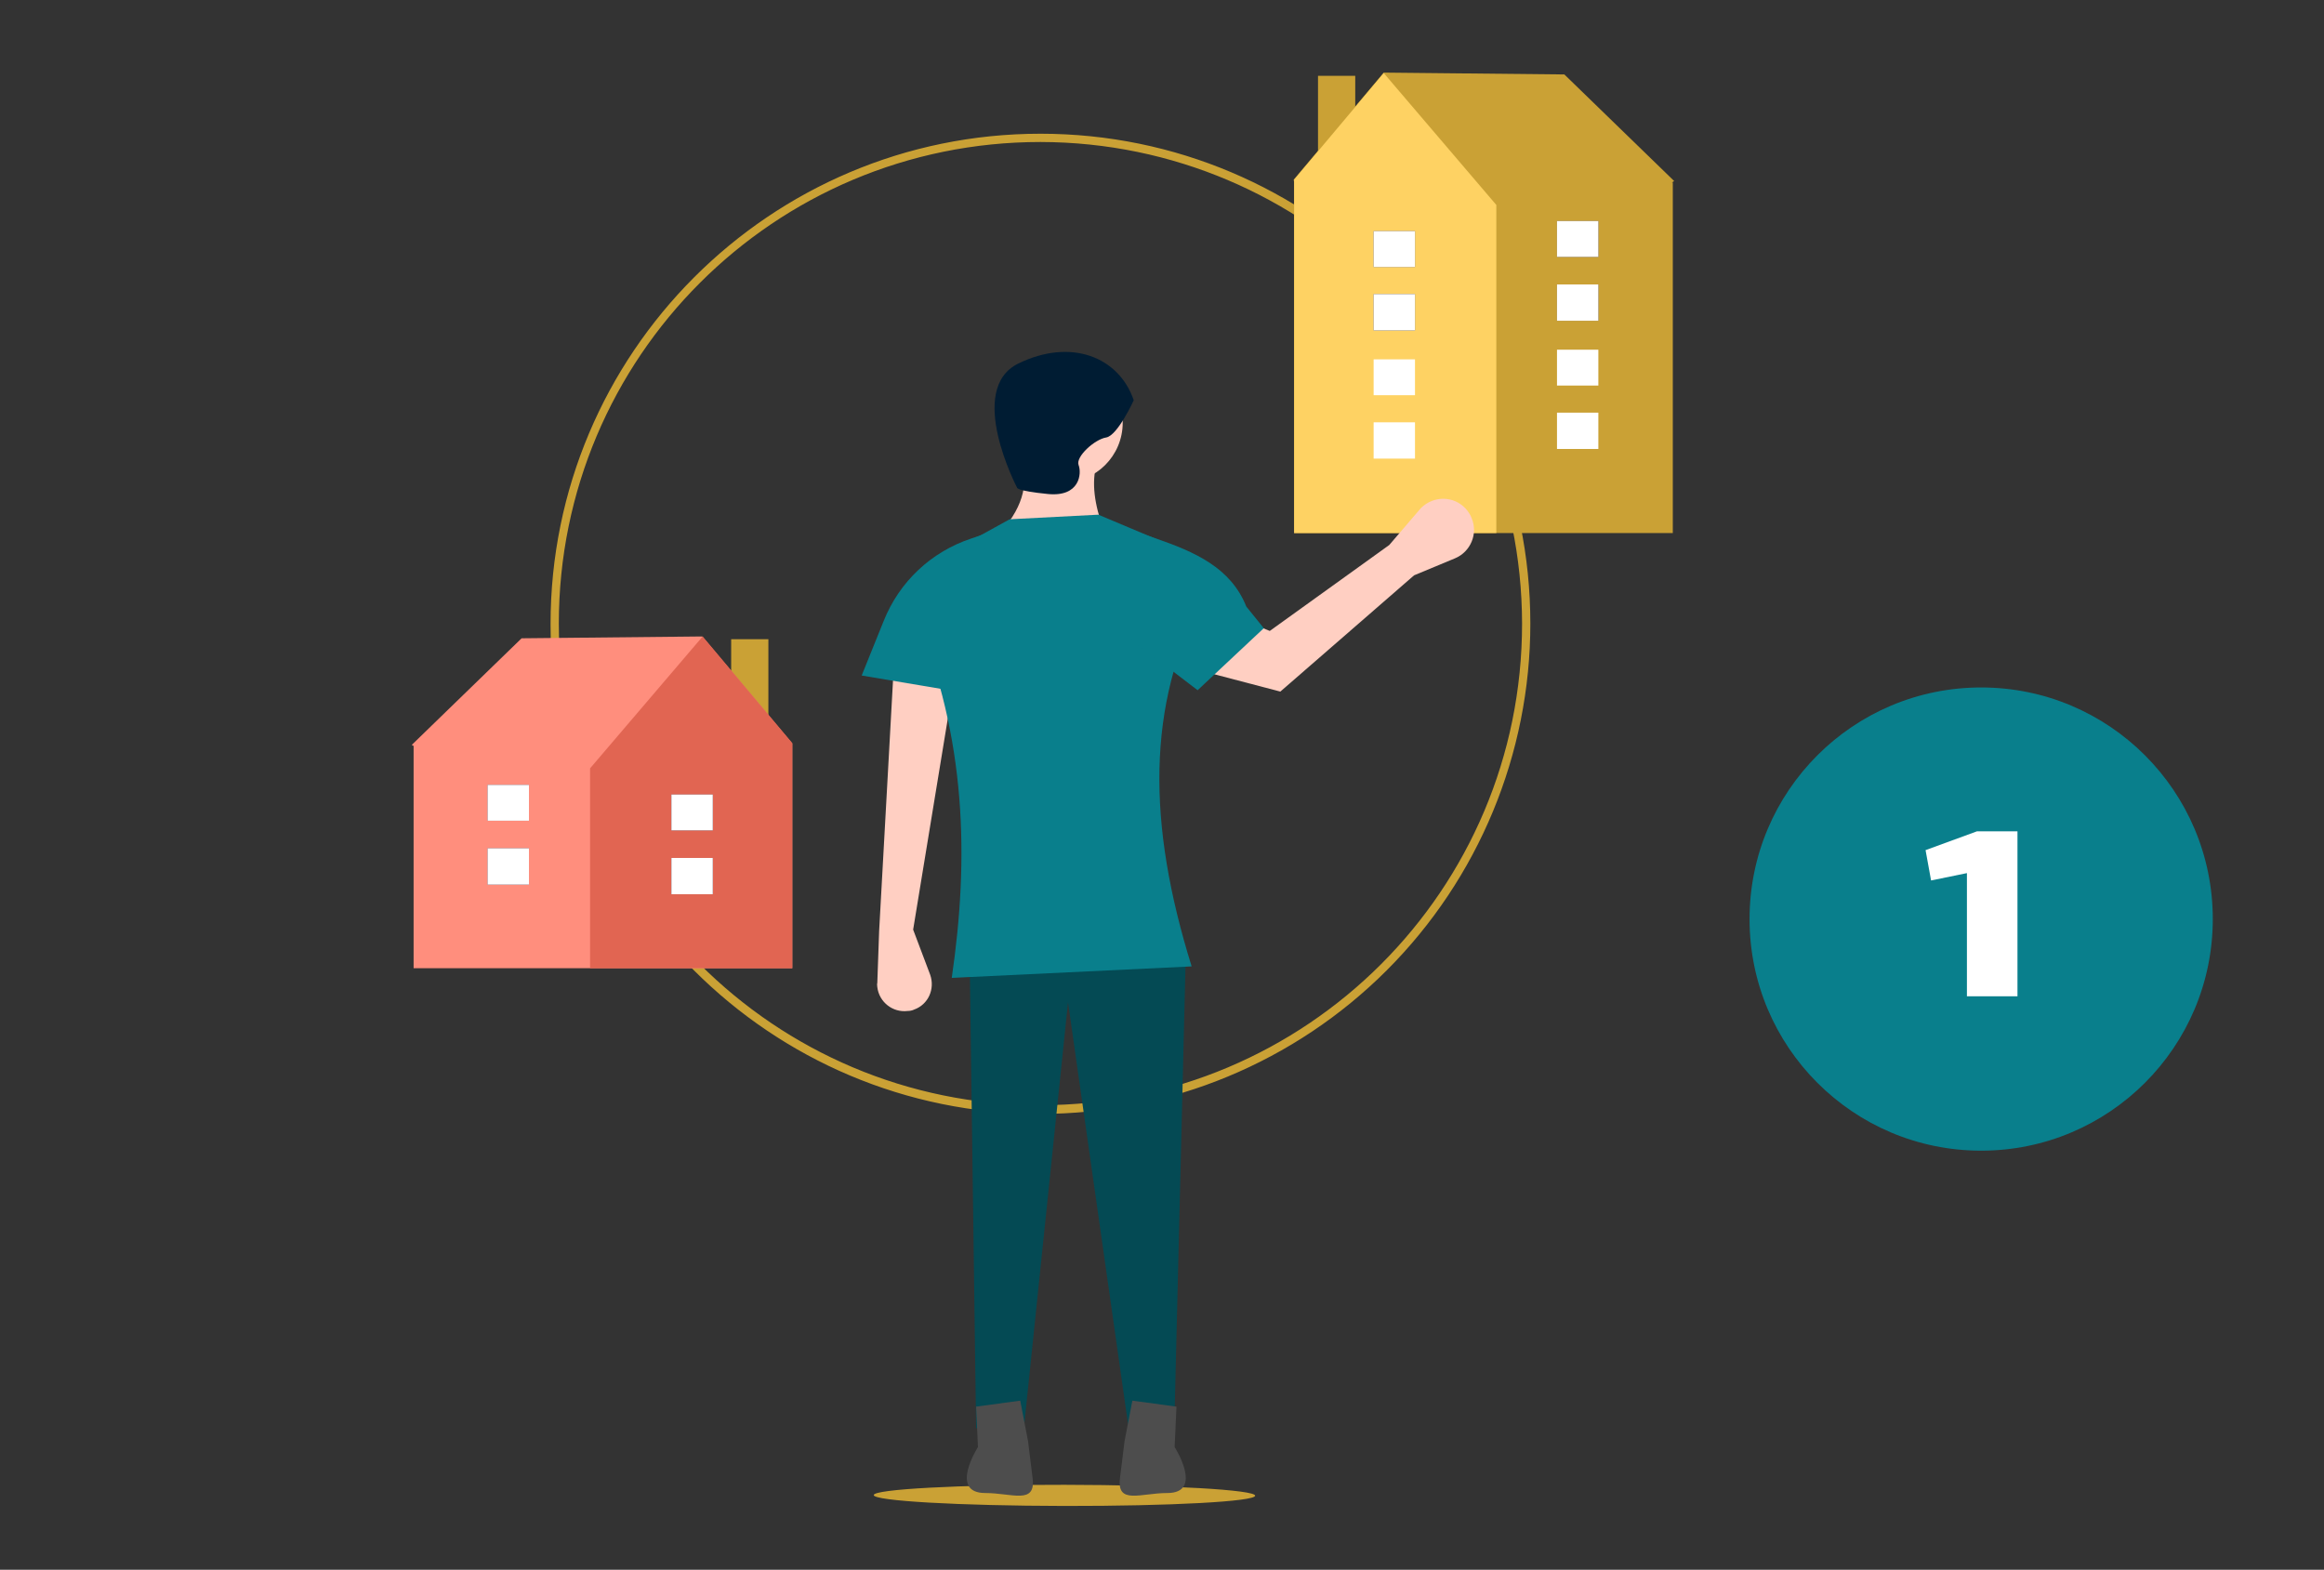 <?xml version="1.0" encoding="utf-8"?>
<!-- Generator: Adobe Illustrator 24.1.2, SVG Export Plug-In . SVG Version: 6.00 Build 0)  -->
<svg version="1.1" xmlns="http://www.w3.org/2000/svg" xmlns:xlink="http://www.w3.org/1999/xlink" x="0px" y="0px"
	 viewBox="0 0 505.7 341.6" style="enable-background:new 0 0 505.7 341.6;" xml:space="preserve">
<rect x="0" y="0" width="505.7" height="341.6" fill="#333333" stroke="none"/>
<style type="text/css">
	.st0{display:none;}
	.st1{display:inline;}
	.st2{fill:#DFAD95;}
	.st3{fill:#DBA388;}
	.st4{fill:#044A54;}
	.st5{fill:#E16552;}
	.st6{fill:#C8D7E6;}
	.st7{fill:#D5E5F5;}
	.st8{fill:#D49272;}
	.st9{fill:#FFBFB0;}
	.st10{fill:#097F8C;}
	.st11{fill:#FFFFFF;}
	.st12{fill:#6E0403;}
	.st13{fill:#D49C81;}
	.st14{fill:#3A4858;}
	.st15{fill:#2A3440;}
	.st16{fill:#FFB934;}
	.st17{fill:#133260;}
	.st18{fill:#3A4858;stroke:#526475;stroke-width:0.5;stroke-linecap:round;stroke-linejoin:round;stroke-miterlimit:10;}
	.st19{fill:#526475;}
	.st20{fill:#E3F5FF;}
	.st21{fill:#0D1D7E;}
	.st22{fill:#DB9978;}
	.st23{fill-rule:evenodd;clip-rule:evenodd;fill:#2A3440;}
	.st24{fill:#191847;}
	.st25{fill:none;stroke:#B87D58;stroke-width:0.5;stroke-linecap:round;stroke-linejoin:round;stroke-miterlimit:10;}
	.st26{fill-rule:evenodd;clip-rule:evenodd;fill:#C75A4C;}
	.st27{fill:#DBA488;}
	.st28{fill:#422618;}
	.st29{fill-rule:evenodd;clip-rule:evenodd;fill:#C78667;}
	
		.st30{fill-rule:evenodd;clip-rule:evenodd;fill:#C78667;stroke:#BF7C5C;stroke-width:0.5;stroke-linecap:round;stroke-linejoin:round;stroke-miterlimit:10;}
	.st31{fill:none;stroke:#0D4EA8;stroke-miterlimit:10;}
	.st32{fill:none;stroke:#0D4EA8;stroke-miterlimit:10;stroke-dasharray:3.034,3.034;}
	.st33{fill:#212933;}
	.st34{fill:#3E3260;}
	.st35{display:inline;fill:#097F8C;}
	.st36{fill:#CAA135;}
	.st37{fill:none;stroke:#CAA135;}
	.st38{fill:#FF8E7D;}
	.st39{fill:#3F3D56;}
	.st40{fill:#FED263;}
	.st41{fill:#FFCFC2;}
	.st42{fill:#001C33;}
	.st43{fill:#4D4D4D;}
	.st44{fill:none;}
	.st45{fill:#343570;}
	.st46{fill:#FCD56D;}
	.st47{fill:#4A4BA1;}
	.st48{fill:#D1D1D1;}
</style>
<g id="Layer_1" class="st0">
	<g id="illustration-givekeys" transform="translate(-2538.434 -391.7)" class="st1">
		<path id="Path_79" class="st2" d="M2782.3,511.5c-1.3,0.2-2.7,0-3.9-0.5c-2.3-0.9-4.8-1.5-7.2-1.9c-2.7-0.4-3.7,0.5-1.6,1.3
			c1.1,0.5,2.1,0.9,3.2,1.2c-1.9,0.3-3.7,0.5-5.6,0.5c-3.6,0-6.7-1-6.8,0.3c-0.1,1.2,2.2,1.5,2.2,1.5s-1.5,0.4-1.2,1.4
			c0.3,1,3.3,1.1,3.3,1.1s-1.7,0.4-1.6,1.6c0.2,1.2,4.3,0.6,4.3,0.6s-2.1-0.1-1.9,1c0.2,1.1,2.6,1.3,7.5,1.3c3.2,0,6.3-0.2,9.5-0.7
			l0.2-8.7L2782.3,511.5L2782.3,511.5z"/>
		<g id="family" transform="translate(2538.434 400.143)">
			<g id="Group_76" transform="translate(0 28.738)">
				<path id="Path_98" class="st3" d="M86,86.1c0,0,1.1,19,14.1,39.4c0.7,2.4,0.4,4.2-1.3,5.3c-1.6-1.1-17.9-12.5-22.4-42.5
					c0.6-4.1,4.1-5.1,4.3-4.6C80.8,84.1,86,86.1,86,86.1z"/>
				<path id="Path_99" class="st4" d="M86,86.1c0,0-8,2.8-9.6,2.2c-0.4-0.4-3.6-15-3.7-16.3c-0.1-1.3,3.9-14.4,4.5-13.8
					C77.8,58.8,84.3,61.1,86,86.1z"/>
				<path id="Path_100" class="st3" d="M98.9,134.8c-2.8-3.5-3.7-7.4-2-8.8s5.4,0.2,8.3,3.7s3.7,7.4,2,8.8
					C105.4,139.9,101.7,138.3,98.9,134.8z"/>
				<g id="Group_74" transform="translate(51.558 213.651)">
					<path id="Path_101" class="st3" d="M30.3,29.1l2.7,9.5l-6.7-1l-3.1-6.9L30.3,29.1z"/>
					<path id="Path_102" class="st5" d="M36.2,43.4c0.5,0.2,3.6,2.9,3.9,3.6c0.2,0.7-5.7,0.4-6.8,0c-2.9-1.9-5.7-4-8.3-6.2
						c-0.4-0.5,0.2-2.8,1.1-3.3C27,37.1,36.2,43.4,36.2,43.4z"/>
					<path id="Path_103" class="st3" d="M36.2,43.4l-1.1-0.7c-1.8-1.2-2.1-4.1-2.1-4.1L32,37l-1.2,0.4l-2.7-0.3h-0.2l-0.4,0.1
						l-1,0.5c-0.1,3.6,6,6.2,7.7,6.4c0.8,0.2,1.6,0,2.2-0.6C36.3,43.5,36.3,43.4,36.2,43.4z"/>
					<path id="Path_104" class="st5" d="M24.9,40.4c0,0,0.5,6,0,6.4h1.4c-0.1-2-0.1-4,0-6C26.3,40.4,24.9,40.4,24.9,40.4z"/>
				</g>
				<path id="Path_105" class="st6" d="M54,114.8c-1.5,8.1-2.1,16.4-1.7,24.6c0.8,13.2,11.9,42.2,11.9,42.2
					c-1.3,8.6,3.9,32.4,3.9,32.4s5.7,31.7,6.3,34.2c1.9-0.4,9.6-1.3,9.6-1.3l-6.2-134.3c0,0-10.2-2.4-10.8-2.3
					C66.4,110.5,54,114.8,54,114.8z"/>
				<g id="Group_75" transform="translate(21.537 215.816)">
					<path id="Path_106" class="st3" d="M32.2,29.1l-1.6,9.6l-6-0.5l0.7-7.6L32.2,29.1z"/>
					<path id="Path_107" class="st5" d="M33.6,42.4c1.3,0.9,2.5,2,3.5,3.3c0.2,0.7-5.2,0.4-6.2,0c-2.6-1.7-5.1-3.6-7.5-5.6
						c-0.4-0.5,0.2-2.6,1-2.9C25.3,36.6,33.6,42.4,33.6,42.4z"/>
					<path id="Path_108" class="st3" d="M33.6,42.4c-0.3-0.2-0.7-0.5-1-0.7c-1.6-1.1-1.9-3.8-1.9-3.8l-1.3,0.5l-0.7-1.6l-2.4-0.3
						h-0.2l-0.4,0.1l-1,0.4c-0.1,3.2,5.4,5.6,7,5.8c0.7,0.2,1.4,0,1.9-0.5C33.6,42.4,33.6,42.4,33.6,42.4z"/>
					<path id="Path_109" class="st5" d="M23.4,39.5c0,0,0.5,5.4,0,5.8h1.2c-0.1-1.8-0.1-3.6,0-5.5C24.6,39.5,23.4,39.5,23.4,39.5z"
						/>
				</g>
				<path id="Path_110" class="st7" d="M53.3,110.8c0,0-3.5,9.4-4,26.5c-0.4,13-3.2,52.9-3.2,52.9l-4,58.5l11.4,1.6l22.2-137.2
					c0,0-6.9-2.5-7.5-2.5C67.6,110.5,53.3,110.8,53.3,110.8z"/>
				<path id="Path_111" class="st4" d="M80.2,112.8c0,0-2.9-11.7-2-21.2S79.1,81,80.9,78c1.1-1.6,1.8-3.5,1.9-5.5
					c0.2-4-0.8-8-2.7-11.6c-3-5.6-6.9-9.6-11.8-9.6S56.1,51.4,52.7,56c-3.4,4.6-3.6,17.2-0.6,23.6c3,6.3,1.5,15.1-1.1,34
					C54.7,115.4,71.5,116,80.2,112.8z"/>
				<path id="Path_112" class="st3" d="M59.5,34.7c0,0,2.7,9.5-0.4,17.3c-0.5,6,11.3,16.3,14.1,16.5c1.2-3.2,0.4-8.7-2.7-14.9
					c-1.8-8.4,1.7-17.4,1.8-17.5s-5.6-3.2-6.4-3.2C64.9,33,59.5,34.7,59.5,34.7z"/>
				<path id="Path_113" class="st8" d="M70.1,47.3c0-2.3,0.3-4.7,0.9-6.9l-6.6-1.6l-3.7,1.9c0.1,0.7,0.1,1.5,0,2.2
					C63.3,45.2,66.6,46.8,70.1,47.3z"/>
				<path id="Path_114" class="st3" d="M61.4,32.5c-0.2-1.7-1.7-2.9-3.4-2.7c-1.7,0.2-2.9,1.7-2.7,3.4c0.2,1.6,1.5,2.7,3,2.7
					C60.1,35.8,61.5,34.3,61.4,32.5z"/>
				<path id="Path_115" class="st3" d="M45.3,82.6c0,0-1.1,19-14.1,39.4c-0.7,2.4-0.4,4.2,1.3,5.3c1.6-1.1,17.9-12.5,22.4-42.5
					c-0.6-4.1-4.1-5.1-4.3-4.6C50.5,80.6,45.3,82.6,45.3,82.6z"/>
				<path id="Path_116" class="st4" d="M45.3,82.6c0,0,8,2.8,9.6,2.2c0.4-0.4,3.6-15,3.7-16.3c0.1-1.3-3.9-14.4-4.5-13.8
					C53.5,55.2,44.9,57.8,45.3,82.6z"/>
				<path id="Path_117" class="st3" d="M32.4,131.3c2.8-3.5,3.7-7.4,2-8.8s-5.4,0.2-8.3,3.7c-2.8,3.5-3.7,7.4-2,8.8
					C25.9,136.4,29.6,134.7,32.4,131.3z"/>
			</g>
			<path id="Path_118" class="st9" d="M175.3,271.4l2.2,13.4l-10.7,0.7l-1.4-15.9L175.3,271.4z"/>
			<path id="Path_119" class="st4" d="M163.7,142.5l17.4,140.3h-15.7c-6.4-16.6-29.1-111.9-31.8-119.1c-2.7-7.3-3.8-23.2-3.8-23.2
				l18.2-0.2L163.7,142.5z"/>
			<path id="Path_120" class="st9" d="M127.1,272.2l-2,13.6l-10-0.2l1.4-15.2L127.1,272.2z"/>
			<path id="Path_121" class="st10" d="M120.2,166.2c-0.3-7.3,4.1-23.3,4.1-23.3l18.3-0.2l15.7,1.9l-28.9,139.1l-16.6-0.3
				C114.8,261.7,120.5,173.5,120.2,166.2z"/>
			<g id="Group_77" transform="translate(117.844 33.125)">
				<path id="Path_122" class="st2" d="M30.8,29.2c-17.1-1-0.2,5.1,3.4,27.2c3.6,22.2,4.8,26.1,9.7,29.1s34.6,2.2,34.6,2.2l3.5-9.5
					c0,0-24.5,1.8-28.7-4.3C49.3,68,47.9,30.2,30.8,29.2z"/>
				<path id="Path_123" class="st11" d="M30.8,29.2c11.4,0.6,15.8,17.9,18.7,31c0,0-3.6,8.3-14,3.4c0,0-0.1,0-0.1-0.1
					c-0.4-2.2-0.8-4.5-1.2-7.2C30.6,34.3,13.8,28.2,30.8,29.2z"/>
			</g>
			<path id="Path_124" class="st11" d="M164,142.9c-9.2,4.7-19.9,5.8-29.8,2.9l-10-2.9l-2.3-46.7l4.1-35.1l18.5,1
				c8.1,0,14.7,6.3,15.3,14.3L164,142.9z"/>
			<path id="Path_125" class="st2" d="M102.8,98.2c0,0-3.4,27.7-3.5,36.5c-0.2,9.6-0.2,17.9-0.2,17.9l8.8-0.9c0,0,0.8-7.2,1.6-14.6
				c0.9-7.5,9.8-31.6,9.8-31.6l-12-8L102.8,98.2z"/>
			<path id="Path_126" class="st11" d="M127.7,61c-1.9,0.2-12.2,0.4-16.8,12.3c-4.5,11.9-8.3,24.9-8.3,24.9l16.6,7.2
				c0,0,4.3-11.1,6.9-14.6c2.1-2.8,8.1-15.3,7.2-18.2C132.5,69.7,127.7,61,127.7,61z"/>
			<path id="Path_127" class="st12" d="M148.2,42.6c0.2-1.2,4.9-4.9,3.2-13.5c-6.4,0.6-5.8,2.8-6,3c-0.1,0.2-1.2,3.2-1.2,3.2
				L148.2,42.6z"/>
			<path id="Path_128" class="st2" d="M144.4,49.4V63c0,1.5-1,2.8-2.4,3.2c-2.7,0.8-7.3,0.9-11.1-4.7c0.9-3.2,0.5-14.2,0.5-14.2h7.6
				L144.4,49.4z"/>
			<path id="Path_129" class="st13" d="M143.6,51.4c-3.6-1-7.4-1.7-10-4.7c-0.6-0.7-1-1.6-1.3-2.5l-0.9,0.2c0,0,0.2,5.2-0.1,9.4
				c1.2,2.8,4,4.6,7,4.6h5.2c0.3,0,0.5,0,0.8-0.1v-6.8C144.1,51.5,143.9,51.5,143.6,51.4z"/>
			<path id="Path_130" class="st12" d="M153.3,34.8c-1.1,2.3-3.2,3.7-4.6,3c-1.4-0.7-1.7-3.1-0.6-5.5c1.1-2.3,3.2-3.7,4.6-3
				C154.1,30,154.4,32.5,153.3,34.8z"/>
			<path id="Path_131" class="st2" d="M132.2,41.5c0,0-3.4-1.8-4.7,0.6s1,5.4,2.5,5.3c1.5-0.1,3-3,3-4.1
				C133,42.6,132.7,42,132.2,41.5z"/>
			<path id="Path_132" class="st2" d="M99.1,152.5c0,0-4.3,15.3,5.3,14.7s4.7-7.7,4.7-7.7c1.3,0.3,2.6-0.6,2.9-1.9
				c0-0.2,0.1-0.5,0-0.7c0.1-3-4.2-5.3-4.2-5.3l-3.2-1.3L99.1,152.5z"/>
			<circle id="Ellipse_16" class="st2" cx="107.9" cy="157" r="4.3"/>
		</g>
		<path id="Path_133" class="st14" d="M2839.4,467.2c-0.1,0-9,1.8-9.9,5.3c-1.1,2.2-2.6,5.8-2.6,5.8l4.7,0.5l0.7-1l4.1-2.7l1.9-3
			L2839.4,467.2z"/>
		<path id="Path_134" class="st14" d="M2829.6,472.5c-2.9,6-8.7,12.8-11.7,18.8l-4.5,9l-2.3,4.4l-1.1,2.2c-0.4,0.7-0.7,1.4-1.1,2
			l-0.2,0.4c-0.1,0.1-0.1,0.2-0.1,0.1l0.2-0.2l0.4-0.4l0.2-0.2l0.2-0.2l0.4-0.4c0.1-0.1,0.3-0.2,0.4-0.3l0.3-0.2
			c0.2-0.1,0.3-0.2,0.5-0.3l0.2-0.1l0.2-0.1l0.3-0.2c0.2-0.1,0.5-0.2,0.7-0.3l0.2-0.1l0.2-0.1l0.2-0.1h0.1c0,0-0.3,0.1-0.5,0.1
			c-0.3,0.1-0.6,0.1-1,0.1c-1.4,0.2-3,0.2-4.6,0.4c-3.2,0.2-6.5,0.3-9.9,0.4c-6.7,0.2-13.4,0.2-20,0.3l-0.5,14.6
			c6.8,0.4,13.5,0.8,20.3,1.1c3.4,0.1,6.8,0.2,10.3,0.3c1.8,0,3.5,0,5.5-0.1c0.5,0,1-0.1,1.5-0.1c0.6-0.1,1.1-0.1,1.9-0.2l0.4-0.1
			l0.4-0.1c0.2,0,0.3,0,0.5-0.1l0.3-0.1l0.2-0.1l0.2-0.1c0.4-0.1,0.7-0.3,1-0.4l0.4-0.2l0.2-0.1l0.3-0.2c0.2-0.1,0.4-0.2,0.6-0.4
			c0.1-0.1,0.2-0.2,0.4-0.2c0.3-0.2,0.6-0.5,0.8-0.7l0.2-0.2l0.2-0.2c0.2-0.2,0.3-0.3,0.4-0.5l0.4-0.5c0.3-0.3,0.5-0.6,0.7-1
			l0.5-0.7c0.5-0.9,1-1.6,1.5-2.3l1.3-2.2l2.6-4.4l5.1-8.8c3.4-5.8,6.8-11.7,10.1-17.5L2829.6,472.5z"/>
		<path id="Path_135" class="st15" d="M2830.3,546.5h3.8c0.4,0.4,0.9,0.7,1.3,0.9c4.8,2.5,8.5-7.3,13.6-7.1
			c4.5,0.1,10.6,9.7,14.6,8.4c-0.4,4.5-6.3,12.1-8.4,17.7c-2.6,7.2-10.1,43.5-10.1,43.5l-6.4,73.7l-16.5-0.1l0.4-71.1L2830.3,546.5z
			"/>
		<path id="Path_136" class="st15" d="M2844.6,552.2l5.9,57l9.4,74.3l16.8-0.2l-2.3-82.5c0,0,0.2-24.1,0.9-31.3
			c0.7-7.2-0.5-22.8-0.5-22.8l-20.7-0.2L2844.6,552.2z"/>
		<path id="Path_137" class="st14" d="M2858.2,467.7h-16.3c-7-0.2-12.8,5.3-13,12.3c0,0.6,0,1.2,0.1,1.8l2.6,34l-3,43.1
			c2.7,2.2,5.7,3.8,9,4.7c2.2-4.2,3.9-16.6,3.9-16.6l4.7,18.2c15.4,1.1,31.1-5.8,31.1-5.8l-1.1-33l-3.6-44.5
			C2872.7,474.4,2865.8,467.7,2858.2,467.7z"/>
		<path id="Path_138" class="st14" d="M2862.5,468.5c0,0,12.8,4.7,14.4,6.3s1.5,16.4,1.5,16.4s-6.4,33.3-6,38.7
			c-2.8,4.1-12.2-10.2-12.4-15.2c-0.3-3.5-0.9-6.9-1.8-10.2l0.7-13l4.2-8.6L2862.5,468.5z"/>
		<path id="Path_139" class="st11" d="M2836.6,470.6l0.2,11.1c0,0,2.3,13.5,2.4,13.5c0.1,0.1,3,7.3,3,7.3l2.3-2.1c0,0,6-6.2,6.2-7.3
			s1.6-10.7,3.8-13.1s6.5-6.4,6.6-7.1c0.1-0.6-0.9-1.8-0.9-1.8s-1-1.9-2.3-1.9c-1.2,0-6.7,0.8-7.3,0.8c-1,0.1-2,0.1-3,0
			c-1-0.1-2.1-0.1-2.1-0.1L2836.6,470.6z"/>
		<path id="Path_140" class="st16" d="M2845.2,474.9l-4.6,24.9l1.7,2.6l2.8-2.4l2.2-24.8L2845.2,474.9z"/>
		<path id="Path_141" class="st2" d="M2842.8,452l0.5,13.9c0.1,1.5,0.7,3.6,2.2,4c2.8,0.8,7.9,0.2,11.7-5.6c-1.1-3.4-1.1-14-1.1-14
			l-3.2-0.6h-4.7L2842.8,452z"/>
		<path id="Path_142" class="st13" d="M2856,450.3l-2.5-0.5c-2.6,2.9-6.4,3.6-10,4.6c-0.2,0.1-0.4,0.1-0.7,0.1l0.3,7.2
			c0.2,0,0.5,0.1,0.2,0.1h5.5c5.5-1,5.8-5,7.1-7.4C2855.8,450.7,2856,450.3,2856,450.3z"/>
		<path id="Path_143" class="st17" d="M2838.5,445c-0.2-1.2-4.3-3.9-2.9-12.6c6.6,0.6,5.2,1.8,5.3,1.9c0.1,0.2,1.3,3.2,1.3,3.2
			L2838.5,445z"/>
		<path id="Path_144" class="st12" d="M2854.6,448.2c0,0-4.5-3.4-1.9-11.2c2.6,4.8,2.6,4.4,2.6,4.8s1,6.2,1,6.2L2854.6,448.2z"/>
		<path id="Path_145" class="st2" d="M2855,445.1c0,0,3.5-1.9,5,0.6s-0.8,5.6-2.4,5.5s-3.2-3.1-3.3-4.2
			C2854.2,446.3,2854.5,445.6,2855,445.1z"/>
		<path id="Path_146" class="st16" d="M2841.2,470.9c0,0,2.8,5.4,5.5,5.4c2.7,0,6.2-4.5,6.2-4.5l-6.3-2.2h-2.3L2841.2,470.9z"/>
		<path id="Path_147" class="st11" d="M2846.7,469.6l-5,5.5l-3.8-6.9l5.1-2.2L2846.7,469.6z"/>
		<path id="Path_148" class="st11" d="M2846.7,469.6l6.8,6.2l9.7-9l-5.9-3.4L2846.7,469.6z"/>
		<path id="Path_149" class="st18" d="M2839.4,467.2l2.8,35.2c0,0-7.7-10.8-7.7-11.2s2-4.3,2-4.3l-3.9-17.7L2839.4,467.2z"/>
		<g id="Group_78" transform="translate(2818.031 473.385)">
			<path id="Path_150" class="st19" d="M23.8,73.9l-0.5-0.1c1-40.1,0.7-44.6,0.6-44.7h0.5C24.5,29.3,24.8,33.7,23.8,73.9z"/>
		</g>
		<path id="Path_151" class="st19" d="M2869.9,540.1l-13.5,0.4c-0.4,0-0.7-0.3-0.7-0.7l-0.2-2c-0.1-0.3,0.1-0.7,0.5-0.8
			c0.1,0,0.1,0,0.2,0l13.5-0.4c0.4,0,0.7,0.3,0.7,0.7l0.2,2C2870.6,539.7,2870.3,540.1,2869.9,540.1
			C2869.9,540.1,2869.9,540.1,2869.9,540.1z"/>
		<path id="Path_152" class="st19" d="M2838.5,536.9c0-0.3-0.3-0.5-0.6-0.6l-7.3,0.1l-0.7,2.7l8.3-0.1c0.3,0,0.5-0.3,0.5-0.6
			L2838.5,536.9z"/>
		<path id="Path_153" class="st18" d="M2860.7,465.3l-18.5,37.1c0,0,12.5-10.7,12.6-11.1c0-1.4,0-2.8-0.1-4.2l13.1-18.5
			L2860.7,465.3z"/>
		<path id="Path_154" class="st2" d="M2730.3,512.2c1.3,0.2,2.7,0,3.9-0.5c2.3-0.9,4.7-1.5,7.2-1.9c2.6-0.5,3.7,0.5,1.6,1.3
			s-3.2,1.2-3.2,1.2c1.9,0.3,3.7,0.5,5.6,0.5c3.6,0,6.7-1,6.8,0.3c0.1,1.2-2.2,1.5-2.2,1.5s3.1,0,2.8,1s-4.9,1.5-4.9,1.5
			s1.7,0.4,1.6,1.6c-0.2,1.2-4.3,0.6-4.3,0.6s2.1-0.1,1.9,1c-0.2,1.1-2.6,1.3-7.5,1.3c-3.2,0-6.3-0.2-9.5-0.7l-0.2-8.7L2730.3,512.2
			L2730.3,512.2z"/>
		<g id="Group_79" transform="translate(2678.465 653.774)">
			<path id="Path_155" class="st20" d="M25.4,29.2c0,0-2.7,6-1.9,7.2s2.3,0.9,11.8,0.9s19.9,1.1,20.3-0.6s-2.7-2.2-7.3-3.6
				c-2.9-0.9-5.6-2.3-7.9-4.1L25.4,29.2z"/>
			<path id="Path_156" class="st21" d="M55.3,35.5c-1.8,1.2-11.3,0.3-20.1,0.3c-9.5,0-11,0.3-11.8-0.9c0,0,0-0.1-0.1-0.1
				c0,0,0,0,0,0c-0.1,0.6,0,1.1,0.2,1.7c0.8,1.2,2.3,0.9,11.8,0.9s19.9,1.1,20.3-0.6C55.8,36.3,55.7,35.8,55.3,35.5z"/>
		</g>
		<g id="Group_80" transform="translate(2784.774 654.083)">
			<path id="Path_157" class="st14" d="M54.2,29.1c0,0,1.5,5.8,0.7,7c-0.7,1.2-2.3,0.9-11.6,0.9s-19.5,1.1-20-0.6
				c-0.5-1.7,2.6-2.2,7.2-3.5c2.6-0.7,5.1-1.9,7.3-3.5L54.2,29.1z"/>
			<path id="Path_158" class="st15" d="M23.9,35.2c1.8,1.2,11.1,0.3,19.7,0.3c9.3,0,10.8,0.3,11.6-0.9c0,0,0-0.1,0-0.1c0,0,0,0,0,0
				c0.1,0.5,0,1.1-0.2,1.6c-0.7,1.2-2.3,0.9-11.6,0.9s-19.5,1.1-20-0.6C23.3,36,23.5,35.5,23.9,35.2z"/>
		</g>
		<g id="Group_81" transform="translate(2822.48 653.361)">
			<path id="Path_159" class="st14" d="M54.2,29.1c0,0,1.5,6.5,0.7,7.7c-0.7,1.2-2.3,0.9-11.6,0.9s-19.5,1.1-20-0.6s2.6-2.2,7.2-3.5
				c2.6-0.7,5.1-1.9,7.3-3.5L54.2,29.1z"/>
			<path id="Path_160" class="st15" d="M23.8,36c1.8,1.2,11.1,0.3,19.7,0.3c9.3,0,10.8,0.3,11.6-0.9c0,0,0-0.1,0.1-0.1c0,0,0,0,0,0
				c0.1,0.5,0,1.1-0.2,1.6c-0.7,1.2-2.3,0.9-11.6,0.9s-19.5,1.1-20-0.6C23.2,36.8,23.4,36.2,23.8,36z"/>
		</g>
		<g id="Group_82" transform="translate(2627.412 654.341)">
			<path id="Path_161" class="st20" d="M24.8,29.1c0,0-2,5.6-1.2,6.8c0.7,1.2,2.3,0.9,11.6,0.9s19.5,1.1,20-0.6s-2.6-2.2-7.2-3.5
				c-2.6-0.7-5.1-1.9-7.3-3.5L24.8,29.1z"/>
			<path id="Path_162" class="st21" d="M54.7,35c-1.8,1.2-11.1,0.3-19.7,0.3c-9.3,0-10.8,0.3-11.6-0.9c0,0,0-0.1,0-0.1c0,0,0,0,0,0
				c-0.1,0.5,0,1.1,0.2,1.6c0.7,1.2,2.3,0.9,11.6,0.9s19.5,1.1,20-0.6C55.3,35.8,55.1,35.3,54.7,35z"/>
		</g>
		<path id="Path_163" class="st2" d="M2836.3,446.5c0.5,7.7,3.9,13.8,10.3,13.5c5.5-0.3,10-6.8,9.8-14.4
			c-0.1-7.7-3.4-13.7-11.1-13.5C2834.3,432.5,2835.8,438.8,2836.3,446.5z"/>
		<path id="Path_164" class="st17" d="M2857.5,446c0,0,3.4-0.6,2.8-6.8c-0.2-2.5-2-10-6-9.5c-0.9-1.6-13.8-8.7-19.6-1.6
			c-4.4,5.3,3.8,9,5,9.2s8.3-2.9,10.8-1c2.6,2.1,5,10.3,5,10.3L2857.5,446z"/>
		<g id="Group_83" transform="translate(2572.252 418.087)">
			<path id="Path_165" class="st3" d="M39.4,47.6c0-0.8,0.9-1.5,2.1-1.5c0.4,0,0.8,0.1,1.1,0.2c0.6-6.3-1.7-13.9-4.9-16.3
				c-5.4-4.2-13.8,8.6-13.8,8.6l-0.5,8.4c0,0,4.5,11.7,13.5,8.7c2.9-1,4.5-3.5,5.3-6.7c-0.2,0.1-0.4,0.1-0.7,0.1
				C40.3,49,39.4,48.4,39.4,47.6z"/>
			<path id="Path_166" class="st22" d="M41.4,46.1c-1.1,0-2.1,0.7-2.1,1.5c0,0.8,0.9,1.5,2.1,1.5c0.2,0,0.5,0,0.7-0.1
				c0.2-0.9,0.4-1.7,0.4-2.6C42.2,46.2,41.8,46.1,41.4,46.1z"/>
		</g>
		<g id="Symbols_1_" transform="translate(2546.246 413.436)">
			<g id="Group_84">
				<path id="hair_1_" class="st23" d="M67.8,41.6c-0.2-0.8-0.4-1.6-0.7-2.4c-0.4-0.9-0.9-1.8-1.4-2.7c-1.1-1.5-2.4-2.9-3.8-4.1
					c-2.5-2.2-5.8-3.2-9.2-2.9c-1.7,0.2-3.2,0.9-4.6,1.9c-1.2,1-2.4,2.3-4,2.4c-1.7,0.1-3.3-1.4-4.7-2.4c-1.5-1.1-3.2-1.8-5.1-2.2
					c-3-0.6-6.1,0.6-8,3c-2.3,2.7-3.9,6.6-2.4,10.2c0.3,0.6,0.6,1.2,1.1,1.6c0.5,0.4,1.2,0.9,1.3,1.5c0.2,0.7-0.4,1.6-0.6,2.3
					c-0.4,0.9-0.6,1.9-0.5,2.9c0.3,1.7,1.1,3.2,2.3,4.3c1.1,1.1,2.5,1.8,4,2.1c1,0.2,2,0.3,2.9,0.2c0.5-0.1,1-0.2,1.4-0.3
					c0.4-0.1,0.8,0,1.1,0.3c1.7,1.1,3.8,1.7,5.9,1.5c1.9,0,3.8-0.7,5.3-1.8c1.7-1.3,1.6-3.2,1.2-5.2c0.4,0.2,1.5,0.4,0.9-0.5
					c-0.3-0.3-0.7-0.5-1.1-0.6c-0.4-0.2-0.8-0.5-1.1-0.9c-1.2-1.4,0-4.3,1.6-4.8c2.3-0.7,2.8,2.6,4.5,3.4c1,0.5,1.9-0.2,2.7-0.9
					c0.9-1,1.7-2.1,2.2-3.4c0.5-1,0.9-2.1,1.3-3c0.2-0.5,1-1.8,0.6-2.3c1.7-0.2,3.5,0.2,5,1.2c0.6,0.3,1,0.8,1.3,1.4
					c0.1,0.1,0.2,0.6,0.4,0.6C67.9,42.2,67.8,41.8,67.8,41.6"/>
			</g>
		</g>
		<g id="Group_85" transform="translate(2582.618 432.285)">
			<path id="Path_167" class="st24" d="M23.9,29.1c-0.3,0-0.5,0.3-0.6,0.7c0,0.4,0.2,0.7,0.5,0.7s0.5-0.3,0.6-0.7
				C24.4,29.5,24.2,29.1,23.9,29.1z"/>
		</g>
		<g id="Group_86" transform="translate(2587.929 432.182)">
			<path id="Path_168" class="st24" d="M23.9,29.1c-0.3,0-0.5,0.3-0.6,0.7c0,0.4,0.2,0.7,0.5,0.7s0.5-0.3,0.6-0.7
				C24.4,29.4,24.1,29.1,23.9,29.1z"/>
		</g>
		<path id="Path_169" class="st25" d="M2609.4,461.8l1.1,3.6l-1.9,0.1"/>
		<path id="Fill-36_1_" class="st26" d="M2607,467.7c0,1.2,0.9,2.1,2.1,2.2c1.2,0.2,2.4-0.7,3.5-2.9
			C2610.4,468,2608.6,468.3,2607,467.7"/>
		<ellipse id="Ellipse_17" class="st22" cx="2604.3" cy="466.1" rx="2.1" ry="1.5"/>
		<g id="Group_87" transform="translate(2645.996 400.828)">
			<path id="Path_170" class="st2" d="M43.1,45.3c-0.2-5.6-0.6-12.9-0.6-12.9c0-1.8-1.5-3.3-3.3-3.3H23.3v18.7
				c0,1.9,4.4,8.8,14.1,8.8c0,0,5.6-0.5,5.7-7.5v-0.5l0,0L43.1,45.3z"/>
			<path id="Path_171" class="st27" d="M43.1,44.2c-1.5-0.2-2.8,0.5-2.9,1.3s1,1.8,2.5,2h0.4C43.1,46.6,43.1,45.5,43.1,44.2z"/>
		</g>
		<path id="Path_172" class="st12" d="M2688,424.9c-0.7-2.4-2.9-4.1-5.4-4.1c-1.8,1.2-4.2,1.2-6.1,0c-2.7,0-5,1.9-5.5,4.5
			c-1.6,0.5-3,1.6-3.9,3c-1.8,2.7-1.8,5.7-0.2,6.8h0.1c-1.3,0.9-1.7,2.7-0.9,4c0.1,0.2,0.3,0.4,0.5,0.6l0,0c0.2,0.1,0.4,0.2,0.5,0.4
			c1.4,0.9,2.6,2.1,3.5,3.5c0.3,0,0.5-0.2,0.5-0.5c0.3-0.6,0.5-1.2,0.6-1.9c0.1-0.6,0.1-1.1,0.2-1.8c0.4-1.2,1.1-2.2,2.1-2.9
			c1.2-0.9,2.4-1.9,3.5-3c0.3,0.4,0.7,0.8,1.1,1c1.8,0.8,3.8,1.4,5.8,1.6c0.5,0.1,1,0.1,1.5,0.1c0.2,0,0.5,0.1,0.7,0.1
			c3.2,0,5.7-2.5,5.7-5.7c0,0,0,0,0,0C2692.3,427.8,2690.5,425.5,2688,424.9z"/>
		<g id="Group_88" transform="translate(2656.568 412.585)">
			<path id="Path_173" class="st28" d="M23.9,29.1c-0.4,0-0.7,0.4-0.6,0.8c0,0.5,0.2,0.9,0.6,0.9c0.4,0,0.7-0.4,0.6-0.8
				c0.1-0.4-0.1-0.7-0.5-0.9C24,29.1,24,29.1,23.9,29.1z"/>
		</g>
		<g id="Group_89" transform="translate(2662.447 412.482)">
			<path id="Path_174" class="st28" d="M23.9,29.1c-0.4,0-0.7,0.4-0.6,0.8c0,0.4,0.2,0.9,0.6,0.9c0.4,0,0.7-0.4,0.6-0.8
				C24.5,29.6,24.3,29.3,23.9,29.1z"/>
		</g>
		<g id="Group_90" transform="translate(2821.846 414.442)">
			<path id="Path_175" class="st28" d="M23.9,29.1c-0.4,0-0.6,0.5-0.6,1S23.7,31,24,31c0.4,0,0.6-0.5,0.6-1S24.2,29.1,23.9,29.1z"/>
		</g>
		<g id="Group_91" transform="translate(2815.297 414.442)">
			<path id="Path_176" class="st28" d="M23.9,29.1c-0.4,0-0.6,0.5-0.6,1S23.7,31,24,31c0.4,0,0.6-0.5,0.6-1
				C24.5,29.5,24.1,29.1,23.9,29.1z"/>
		</g>
		<path id="Path_177" class="st25" d="M2684,442.3l1.6,4.4l-2.3-0.1"/>
		
			<ellipse id="Ellipse_18" transform="matrix(0.119 -0.993 0.993 0.119 1915.88 3052.702)" class="st27" cx="2678.1" cy="446.8" rx="1.7" ry="2.7"/>
		<path id="Path_178" class="st12" d="M2689.1,448.4c0,0,1,8.1-3,9c-6,1.3-12.3-0.9-14.5-1.6c-2-0.7-2.1-7.8-2.1-7.8l1.1-3.4
			l2.1,0.1c0,0,0.7,4.7,5.1,5.1C2679.3,449.9,2684.5,447.8,2689.1,448.4z"/>
		<path id="Fill-36_2_" class="st29" d="M2681.8,450.2c0,1.1,0.8,2,1.9,2.1c1.2,0.2,2-0.4,2.9-2.4
			C2685.2,450.6,2683.4,450.7,2681.8,450.2"/>
		<path id="Fill-36_3_" class="st30" d="M2840.8,452.2c0,1.2,1,2.1,2.2,2.2c1.3,0.2,2.3-0.4,3.4-2.5
			C2844.7,452.7,2842.7,452.8,2840.8,452.2"/>
		<path id="Path_181" class="st25" d="M2842.4,444.7c0,0-2.2,5.1-1.3,5.3c0.9,0.1,1.8,0,2.6-0.2"/>
		<g id="Group_93" transform="translate(2632.536 516.342)">
			<g id="Group_92" transform="translate(0)">
				<line id="Line_1" class="st31" x1="36.1" y1="29.1" x2="36" y2="30"/>
				<line id="Line_2" class="st32" x1="35.9" y1="31.7" x2="23.5" y2="164.6"/>
				<line id="Line_3" class="st31" x1="23.4" y1="165.5" x2="23.3" y2="166.3"/>
			</g>
		</g>
		<path id="Path_182" class="st33" d="M2893.5,572.8l-29.3-1.5c-2.4-0.1-4.3-2.2-4.2-4.6c0,0,0,0,0,0l0.9-17.1
			c0.1-2.4,2.2-4.3,4.6-4.2c0,0,0,0,0,0l29.3,1.5c2.4,0.1,4.3,2.2,4.2,4.6c0,0,0,0,0,0l-0.9,17.1
			C2898,571.1,2895.9,572.9,2893.5,572.8z"/>
		<path id="Path_183" class="st2" d="M2875.2,569.6c1.2-5.8,5.1-13.9,9.7-7.4c2.2,2.9,2.1,5.8,1.1,10.6c-0.5,2.8-5.6,3.5-8.1,2.9
			C2875.6,575.1,2874.2,574.3,2875.2,569.6z"/>
		<g id="Group_94" transform="translate(2837.575 437.799)">
			<path id="Path_184" class="st14" d="M38.4,124.7l13.7,2.7c2.2-18.8-0.1-84.1-15.6-93.1c-8.5-5-11.4-6.6-13-3.8
				c0,0-1.8,9.7,5,23.1C30.7,58.1,42,109.4,38.4,124.7z"/>
		</g>
		<path id="Path_185" class="st2" d="M2876.9,565.8c0,0-5.6,3-5.6,4c0,0.9,0.8,1.6,1.7,1.5c0.2,0,0.3,0,0.5-0.1
			c1.3-0.6,2.4-1.3,3.5-2.1L2876.9,565.8z"/>
		<g id="Group_95" transform="translate(2734.901 480.141)">
			<path id="Path_186" class="st34" d="M23.3,37.5c0-4.6,3.7-8.4,8.4-8.4s8.4,3.7,8.4,8.4s-3.7,8.4-8.4,8.4
				C27.1,45.8,23.3,42.1,23.3,37.5z M24.2,37.5c0,4.1,3.3,7.4,7.4,7.4s7.4-3.3,7.4-7.4S35.8,30,31.7,30c-4.1,0-7.4,3.2-7.4,7.3
				C24.2,37.4,24.2,37.4,24.2,37.5z"/>
			<path id="Path_187" class="st16" d="M32.4,42.1c-4,0-7.3,3.3-7.3,7.3s3.3,7.3,7.3,7.3s7.3-3.3,7.3-7.3l0,0
				C39.7,45.4,36.4,42.1,32.4,42.1z M32.4,46.6c-0.7,0-1.3-0.6-1.3-1.3c0-0.7,0.6-1.3,1.3-1.3c0.7,0,1.3,0.6,1.3,1.3
				C33.7,46,33.1,46.6,32.4,46.6C32.4,46.6,32.4,46.6,32.4,46.6z"/>
			<path id="Path_188" class="st16" d="M34.1,71.5l-2.2,1.9c-0.7,0.6-1.6-0.1-1.6-1.2V51.7h4.5v18C34.9,70.4,34.6,71,34.1,71.5z"/>
			<rect id="Rectangle_58" x="29.7" y="57" class="st16" width="2.7" height="6.4"/>
			<rect id="Rectangle_59" x="29.7" y="64.8" class="st16" width="2.7" height="6.4"/>
		</g>
		<path id="Path_189" class="st2" d="M2774,509.8c0,0-4.1-1.5-5.2-0.8c-1,0.7,3.7,2.3,4.7,2.8c0.8,0.3,1.6,0.4,2.5,0.4L2774,509.8"
			/>
	</g>
	<circle class="st35" cx="440.8" cy="208.5" r="50.4"/>
	<g class="st1">
		<path class="st11" d="M451.8,209.5c1.3,1.5,2,3.3,2,5.5c0,3.2-1.2,5.8-3.5,7.9c-2.4,2.1-6.1,3.2-11.3,3.2c-3.5,0-7.4-0.3-11.7-1
			l1.3-6.9c3.8,0.2,6.3,0.3,7.4,0.3c2.3,0,4-0.3,5.1-0.9s1.6-1.7,1.6-3.5c0-1.2-0.4-2.1-1.2-2.7c-0.8-0.6-1.9-1-3.3-1.2
			c-1.4-0.2-3.5-0.3-6.1-0.3V204c2.6,0,4.7-0.1,6-0.2c1.4-0.1,2.4-0.5,3.2-1c0.7-0.5,1.1-1.4,1.1-2.6c0-1,0-1.8-0.1-2.4
			c0-0.6-0.2-1-0.4-1.1c-0.3-0.2-1.8-0.3-4.5-0.3c-2.4,0-5.3,0.1-8.8,0.3l-0.6-6.7c4.6-0.6,8.3-0.9,11-0.9c4,0,7.3,0.8,9.9,2.3
			c2.6,1.6,3.9,4.1,3.9,7.6c0,1.8-0.6,3.4-1.7,5c-1.2,1.6-3.1,2.6-5.7,2.9v0.2C448.4,207.2,450.5,208,451.8,209.5z"/>
	</g>
</g>
<g id="Layer_2">
	
		<ellipse id="Ellipse_5" transform="matrix(1.605752e-03 -1 1 1.605752e-03 -94.15 556.49)" class="st36" cx="231.6" cy="325.4" rx="2.3" ry="41.5"/>
	<path id="Path_53" class="st37" d="M226.4,241.9c-58.6,0-106.1-47.5-106.1-106.1S167.8,29.6,226.4,29.6
		c58.6,0,106.1,47.5,106.1,106.1c0,28.2-11.2,55.2-31.1,75.1C281.5,230.7,254.5,241.9,226.4,241.9z M226.4,30.4
		c-58.2,0-105.3,47.1-105.3,105.3S168.2,241,226.4,241s105.3-47.1,105.3-105.3l0,0C331.6,77.6,284.5,30.5,226.4,30.4z"/>
	<rect id="Rectangle_10" x="159.1" y="139.1" class="st36" width="8.1" height="27.9"/>
	<path id="Path_54" class="st38" d="M172.4,161.8l-19.6-23.3l-39.3,0.4l-23.9,23.2l0.5,0.3H90v48.3h82.4v-48.3L172.4,161.8z"/>
	<path id="Path_55" class="st5" d="M152.9,138.5l-24.5,28.7v43.5h44v-49L152.9,138.5z"/>
	<rect id="Rectangle_11" x="146.1" y="186.7" class="st39" width="9" height="7.9"/>
	<rect id="Rectangle_12" x="146.1" y="172.9" class="st39" width="9" height="7.8"/>
	<rect id="Rectangle_13" x="146.1" y="186.7" class="st11" width="9" height="7.9"/>
	<rect id="Rectangle_14" x="146.1" y="172.9" class="st11" width="9" height="7.8"/>
	<rect id="Rectangle_15" x="106.1" y="184.6" class="st39" width="9" height="7.9"/>
	<rect id="Rectangle_16" x="106.1" y="170.8" class="st39" width="9" height="7.8"/>
	<rect id="Rectangle_17" x="106.1" y="184.6" class="st11" width="9" height="7.9"/>
	<rect id="Rectangle_18" x="106.1" y="170.8" class="st11" width="9" height="7.8"/>
	<rect id="Rectangle_19" x="286.8" y="16.5" class="st36" width="8.1" height="27.9"/>
	<path id="Path_56" class="st36" d="M281.6,39.7V116H364V39.7h-0.2l0.5-0.3l-23.9-23.2l-39.3-0.4l-19.6,23.3L281.6,39.7z"/>
	<path id="Path_57" class="st40" d="M281.6,39.1V116h44V44.6l-24.5-28.7L281.6,39.1z"/>
	<rect id="Rectangle_20" x="298.9" y="64" class="st39" width="9" height="7.9"/>
	<rect id="Rectangle_21" x="298.9" y="50.3" class="st39" width="9" height="7.8"/>
	<rect id="Rectangle_22" x="298.9" y="64" class="st11" width="9" height="7.9"/>
	<rect id="Rectangle_23" x="298.9" y="50.3" class="st11" width="9" height="7.8"/>
	<rect id="Rectangle_24" x="338.8" y="61.9" class="st39" width="9" height="7.9"/>
	<rect id="Rectangle_25" x="338.8" y="48.1" class="st39" width="9" height="7.8"/>
	<rect id="Rectangle_26" x="338.8" y="61.9" class="st11" width="9" height="7.9"/>
	<rect id="Rectangle_27" x="338.8" y="48.1" class="st11" width="9" height="7.8"/>
	<rect id="Rectangle_28" x="298.9" y="91.9" class="st11" width="9" height="7.9"/>
	<rect id="Rectangle_29" x="298.9" y="78.2" class="st11" width="9" height="7.8"/>
	<rect id="Rectangle_30" x="338.8" y="89.8" class="st11" width="9" height="7.9"/>
	<rect id="Rectangle_31" x="338.8" y="76.1" class="st11" width="9" height="7.8"/>
	<circle id="Ellipse_6" class="st41" cx="231.3" cy="92" r="13"/>
	<path id="Path_58" class="st41" d="M218,115.5l22.1-0.4c-1.9-5.2-2.7-10.1-1.4-14.4L221.8,99C224.1,104.5,222.8,110,218,115.5z"/>
	<path id="Path_59" class="st41" d="M198.7,202.3l3.7,9.8c1.1,3.1-0.4,6.5-3.5,7.6c-0.4,0.2-0.9,0.3-1.4,0.3l0,0
		c-3.2,0.4-6.2-1.9-6.6-5.2c0-0.3-0.1-0.6,0-0.9l0.4-11.3l3.2-57.8l13,3.9L198.7,202.3z"/>
	<path id="Path_60" class="st4" d="M212.4,310.8l10.5-1l9.5-91.7l13.3,93.5l9.8-0.3l2.5-102.6H211L212.4,310.8z"/>
	<path id="Path_61" class="st42" d="M246.7,87.1c0,0-3.5,7.7-6,8.1s-6.7,4.2-6,6s0.3,7-6.7,6.3s-6.7-1.4-6.7-1.4s-11.2-21.4,0.3-27
		S243.5,77.7,246.7,87.1z"/>
	<path id="Path_62" class="st43" d="M256,306.1l-0.4,8.8c0,0,6.4,10-1.6,10l0,0c-5.8,0-11,2.6-10.3-3.2l1-8.1l1.7-8.8L256,306.1z"/>
	<path id="Path_63" class="st43" d="M212.4,306.1l0.4,8.8c0,0-6.4,10,1.6,10l0,0c5.8,0,11,2.6,10.3-3.2l-1-8.1l-1.7-8.8L212.4,306.1
		z"/>
	<path id="Path_64" class="st10" d="M207.1,212.8l52.2-2.5c-9.7-31.2-9.8-56.8,2.5-80.3c0-5-3-9.6-7.6-11.6L239,112l-19.3,1l-12.7,7
		c-5.1,2.8-8.1,8.2-7.8,14C210.3,160.6,210.9,186.8,207.1,212.8z"/>
	<path id="Path_65" class="st10" d="M216.6,151.9l-29.1-4.9l4.8-11.9c3.4-8.5,10.3-15,19-17.9l2.9-1L216.6,151.9z"/>
	<path id="Path_66" class="st41" d="M307.7,125.2l8.9-3.7c3.4-1.4,5.1-5.4,3.6-8.8c-0.1-0.3-0.3-0.7-0.5-1l0,0
		c-2-3.2-6.1-4.1-9.3-2.1c-0.6,0.4-1.1,0.8-1.5,1.3l-6.6,7.7l-26,18.7l-17.7-7.3l-2.1,14.7l22.1,5.8L307.7,125.2z"/>
	<path id="Path_67" class="st10" d="M260.6,150.2l14.4-13.5l-3.8-4.7c-3.4-8.5-11.2-11.9-19.9-14.9l-2.9-1l-2.3,23L260.6,150.2z"/>
	<circle class="st10" cx="431.1" cy="200" r="50.4"/>
	<g>
		<rect x="377.6" y="178.6" class="st44" width="107" height="42.9"/>
		<path class="st11" d="M439,180.9v35.9h-11V190l-7.8,1.6l-1.2-6.6l11.2-4.1H439z"/>
	</g>
</g>
<g id="Layer_3" class="st0">
	<g id="illustration-dutchhouses" transform="translate(-4396 -2827.418)" class="st1">
		<g id="Group_1253" transform="translate(4636.334 2894.128)">
			<path id="Path_270" class="st10" d="M106.7,93.1v160.6H232V93.1H106.7z"/>
			<path id="Path_271" class="st4" d="M223.5,84.1c-7.6-4.3-11.9-8-16.5-13.8v0.2c-4-5-7.1-10.5-9.5-16.4h-56.5
				c-2.3,5.9-5.4,11.4-9.4,16.3v0c-4.6,5.9-8.8,9.5-16.5,13.8c-2.8,1.4-5.7,2.7-8.6,3.8v5.3H232v-5.3
				C229.1,86.8,226.3,85.6,223.5,84.1z"/>
			<rect id="Rectangle_2131" x="106.7" y="132.4" class="st4" width="125.4" height="2.3"/>
			<rect id="Rectangle_2132" x="106.7" y="177.8" class="st4" width="125.4" height="2.3"/>
			<rect id="Rectangle_2133" x="106.7" y="223.2" class="st4" width="125.4" height="2.3"/>
			<g id="Group_1240" transform="translate(35.093 0)">
				<path id="Path_272" class="st4" d="M159.4,29.7c0-2.2,0.1-4.3,0.3-6.4h-5.6C152.5,15.2,144.2,9,134.3,9
					c-10,0-18.2,6.1-19.9,14.2h-5.6c0.2,2.1,0.3,4.2,0.3,6.4c0,7.4-1.1,14.8-3.3,21.9h56.9C160.5,44.5,159.4,37.1,159.4,29.7z
					 M134.3,38.4c-7.2,0-13.1-5-13.1-11.2S127,16,134.3,16c7.2,0,13.1,5,13.1,11.2S141.5,38.4,134.3,38.4L134.3,38.4z"/>
				<path id="Path_273" class="st10" d="M105.8,50.8c-0.4,1.3-0.9,2.7-1.3,4h59.6c-0.5-1.3-0.9-2.7-1.3-4H105.8z"/>
			</g>
			<g id="Group_1244" transform="translate(19.364 94.963)">
				<g id="Group_1241">
					<rect id="Rectangle_2134" x="105.5" y="3.1" class="st11" width="19" height="30.9"/>
					<rect id="Rectangle_2135" x="107.7" y="6" class="st45" width="14.7" height="25"/>
					<rect id="Rectangle_2136" x="113.9" y="4.6" class="st11" width="2.1" height="28.1"/>
					<rect id="Rectangle_2137" x="106.6" y="12.3" class="st11" width="16.9" height="2.1"/>
					<rect id="Rectangle_2138" x="106.6" y="20.8" class="st11" width="16.9" height="2.1"/>
				</g>
				<g id="Group_1242" transform="translate(39.507)">
					<rect id="Rectangle_2139" x="103" y="3.1" class="st11" width="19" height="30.9"/>
					<rect id="Rectangle_2140" x="105.2" y="6" class="st45" width="14.7" height="25"/>
					<rect id="Rectangle_2141" x="111.5" y="4.6" class="st11" width="2.1" height="28.1"/>
					<rect id="Rectangle_2142" x="104.1" y="12.3" class="st11" width="16.9" height="2.1"/>
					<rect id="Rectangle_2143" x="104.1" y="20.8" class="st11" width="16.9" height="2.1"/>
				</g>
				<g id="Group_1243" transform="translate(79.014)">
					<rect id="Rectangle_2144" x="100.5" y="3.1" class="st11" width="19" height="30.9"/>
					<rect id="Rectangle_2145" x="102.7" y="6" class="st45" width="14.7" height="25"/>
					<rect id="Rectangle_2146" x="109" y="4.6" class="st11" width="2.1" height="28.1"/>
					<rect id="Rectangle_2147" x="101.6" y="12.3" class="st11" width="16.9" height="2.1"/>
					<rect id="Rectangle_2148" x="101.6" y="20.8" class="st11" width="16.9" height="2.1"/>
				</g>
			</g>
			<g id="Group_1248" transform="translate(19.364 140.249)">
				<g id="Group_1245">
					<rect id="Rectangle_2149" x="105.5" y="0.3" class="st11" width="19" height="30.9"/>
					<rect id="Rectangle_2150" x="107.7" y="3.2" class="st45" width="14.7" height="25"/>
					<rect id="Rectangle_2151" x="113.9" y="1.8" class="st11" width="2.1" height="28.1"/>
					<rect id="Rectangle_2152" x="106.6" y="9.5" class="st11" width="16.9" height="2.1"/>
					<rect id="Rectangle_2153" x="106.6" y="17.9" class="st11" width="16.9" height="2.1"/>
				</g>
				<g id="Group_1246" transform="translate(39.507)">
					<rect id="Rectangle_2154" x="103" y="0.3" class="st11" width="19" height="30.9"/>
					<rect id="Rectangle_2155" x="105.2" y="3.2" class="st45" width="14.7" height="25"/>
					<rect id="Rectangle_2156" x="111.5" y="1.8" class="st11" width="2.1" height="28.1"/>
					<rect id="Rectangle_2157" x="104.1" y="9.5" class="st11" width="16.9" height="2.1"/>
					<rect id="Rectangle_2158" x="104.1" y="17.9" class="st11" width="16.9" height="2.1"/>
				</g>
				<g id="Group_1247" transform="translate(79.014)">
					<rect id="Rectangle_2159" x="100.5" y="0.3" class="st11" width="19" height="30.9"/>
					<rect id="Rectangle_2160" x="102.7" y="3.2" class="st45" width="14.7" height="25"/>
					<rect id="Rectangle_2161" x="109" y="1.8" class="st11" width="2.1" height="28.1"/>
					<rect id="Rectangle_2162" x="101.6" y="9.5" class="st11" width="16.9" height="2.1"/>
					<rect id="Rectangle_2163" x="101.6" y="17.9" class="st11" width="16.9" height="2.1"/>
				</g>
			</g>
			<g id="Group_1252" transform="translate(19.364 189.847)">
				<g id="Group_1249">
					<rect id="Rectangle_2164" x="105.5" y="-2.8" class="st11" width="19" height="30.9"/>
					<rect id="Rectangle_2165" x="107.7" y="0.1" class="st45" width="14.7" height="25"/>
					<rect id="Rectangle_2166" x="113.9" y="-1.3" class="st11" width="2.1" height="28.1"/>
					<rect id="Rectangle_2167" x="106.6" y="6.4" class="st11" width="16.9" height="2.1"/>
					<rect id="Rectangle_2168" x="106.6" y="14.8" class="st11" width="16.9" height="2.1"/>
				</g>
				<g id="Group_1250" transform="translate(39.507)">
					<rect id="Rectangle_2169" x="103" y="-2.8" class="st11" width="19" height="30.9"/>
					<rect id="Rectangle_2170" x="105.2" y="0.1" class="st45" width="14.7" height="25"/>
					<rect id="Rectangle_2171" x="111.5" y="-1.3" class="st11" width="2.1" height="28.1"/>
					<rect id="Rectangle_2172" x="104.1" y="6.4" class="st11" width="16.9" height="2.1"/>
					<rect id="Rectangle_2173" x="104.1" y="14.8" class="st11" width="16.9" height="2.1"/>
				</g>
				<g id="Group_1251" transform="translate(79.014)">
					<rect id="Rectangle_2174" x="100.5" y="-2.8" class="st11" width="19" height="30.9"/>
					<rect id="Rectangle_2175" x="102.7" y="0.1" class="st45" width="14.7" height="25"/>
					<rect id="Rectangle_2176" x="109" y="-1.3" class="st11" width="2.1" height="28.1"/>
					<rect id="Rectangle_2177" x="101.6" y="6.4" class="st11" width="16.9" height="2.1"/>
					<rect id="Rectangle_2178" x="101.6" y="14.8" class="st11" width="16.9" height="2.1"/>
				</g>
			</g>
		</g>
		<g id="Group_1298" transform="translate(4532.981 2827.418)">
			<g id="Group_1275">
				<g id="Group_1254" transform="translate(0.45 48.22)">
					<rect id="Rectangle_2179" x="113.1" y="10.2" class="st46" width="103.7" height="15.1"/>
				</g>
				<g id="Group_1255" transform="translate(16.984 33.506)">
					<rect id="Rectangle_2180" x="112.1" y="11.1" class="st46" width="72.8" height="15.1"/>
				</g>
				<g id="Group_1256" transform="translate(32.108 18.061)">
					<rect id="Rectangle_2181" x="111.1" y="12.1" class="st46" width="44.5" height="21.8"/>
				</g>
				<g id="Group_1257" transform="translate(45.734 2.362)">
					<rect id="Rectangle_2182" x="110.3" y="13" class="st46" width="18.9" height="15.1"/>
				</g>
				<g id="Group_1258" transform="translate(0.45 62.051)">
					<rect id="Rectangle_2183" x="113.1" y="9.3" class="st46" width="103.7" height="247.2"/>
				</g>
				<g id="Group_1259" transform="translate(0.45 305.056)">
					<rect id="Rectangle_2184" x="113.1" y="-5.9" class="st36" width="103.7" height="22.1"/>
				</g>
				<g id="Group_1260" transform="translate(43.802)">
					<rect id="Rectangle_2185" x="110.4" y="13.2" class="st36" width="22.7" height="2.5"/>
				</g>
				<g id="Group_1261" transform="translate(30.486 15.403)">
					<rect id="Rectangle_2186" x="111.2" y="12.2" class="st36" width="16.1" height="2.5"/>
				</g>
				<g id="Group_1262" transform="translate(63.537 15.403)">
					<rect id="Rectangle_2187" x="109.2" y="12.2" class="st36" width="16.1" height="2.5"/>
				</g>
				<g id="Group_1263" transform="translate(16.063 31.879)">
					<rect id="Rectangle_2188" x="112.1" y="11.2" class="st36" width="16.1" height="2.5"/>
				</g>
				<g id="Group_1264" transform="translate(78.3 32.251)">
					<rect id="Rectangle_2189" x="108.3" y="11.2" class="st36" width="16.1" height="2.5"/>
				</g>
				<g id="Group_1265" transform="translate(0 46.851)">
					<rect id="Rectangle_2190" x="113.1" y="10.3" class="st36" width="17.1" height="2.5"/>
				</g>
				<g id="Group_1266" transform="translate(93.542 46.851)">
					<rect id="Rectangle_2191" x="107.3" y="10.3" class="st36" width="17.1" height="2.5"/>
				</g>
				<g id="Group_1274" transform="translate(39.33 38.908)">
					<g id="Group_1272" transform="translate(0.615 5.062)">
						<g id="Group_1267" transform="translate(0 30.983)">
							<rect id="Rectangle_2192" x="110.9" y="8.8" class="st11" width="31.9" height="1.6"/>
							<path id="Path_274" class="st11" d="M143.1,10.6h-32.4V8.5h32.4V10.6z M111.2,10.1h31.4V9h-31.4V10.1z"/>
						</g>
						<g id="Group_1271" transform="translate(1.104)">
							<g id="Group_1268">
								<rect id="Rectangle_2193" x="111.9" y="11.7" class="st45" width="27.2" height="27.6"/>
								<path id="Path_275" class="st11" d="M140.3,40.6h-29.7V10.4h29.7V40.6z M113.1,38h24.6V13h-24.6V38z"/>
							</g>
							<g id="Group_1269" transform="translate(14.227 1.36)">
								<rect id="Rectangle_2194" x="109.7" y="10.4" class="st11" width="3.1" height="27.6"/>
							</g>
							<g id="Group_1270" transform="translate(1.359 15.87)">
								<rect id="Rectangle_2195" x="110.5" y="9.5" class="st11" width="27.8" height="1"/>
							</g>
						</g>
					</g>
					<g id="Group_1273">
						<path id="Path_276" class="st11" d="M142,14.3h-29.8l-1.5-3.5h32.9L142,14.3z"/>
					</g>
				</g>
			</g>
			<g id="Group_1297" transform="translate(10.565 105.135)">
				<g id="Group_1282">
					<g id="Group_1277">
						<g id="Group_1276">
							<rect id="Rectangle_2196" x="112.5" y="6.6" class="st11" width="20.2" height="32.5"/>
							<rect id="Rectangle_2197" x="114.8" y="18.5" class="st45" width="15.6" height="17.7"/>
							<path id="Path_277" class="st45" d="M122.6,8.2c-4.1,0-7.5,3.7-8.1,8.5h16.2C130.1,11.9,126.7,8.2,122.6,8.2z"/>
							<rect id="Rectangle_2198" x="121.5" y="7" class="st11" width="2.2" height="31"/>
						</g>
					</g>
					<g id="Group_1279" transform="translate(34.646)">
						<g id="Group_1278">
							<rect id="Rectangle_2199" x="110.3" y="6.6" class="st11" width="20.2" height="32.5"/>
							<rect id="Rectangle_2200" x="112.6" y="18.5" class="st45" width="15.6" height="17.7"/>
							<path id="Path_278" class="st45" d="M120.4,8.2c-4.1,0-7.5,3.7-8.1,8.5h16.2C127.9,11.9,124.5,8.2,120.4,8.2z"/>
							<rect id="Rectangle_2201" x="119.3" y="7" class="st11" width="2.2" height="31"/>
						</g>
					</g>
					<g id="Group_1281" transform="translate(69.291)">
						<g id="Group_1280">
							<rect id="Rectangle_2202" x="108.2" y="6.6" class="st11" width="20.2" height="32.5"/>
							<rect id="Rectangle_2203" x="110.5" y="18.5" class="st45" width="15.6" height="17.7"/>
							<path id="Path_279" class="st45" d="M118.3,8.2c-4.1,0-7.5,3.7-8.1,8.5h16.2C125.7,11.9,122.4,8.2,118.3,8.2z"/>
							<rect id="Rectangle_2204" x="117.2" y="7" class="st11" width="2.2" height="31"/>
						</g>
					</g>
				</g>
				<g id="Group_1289" transform="translate(0 69.653)">
					<g id="Group_1284">
						<g id="Group_1283">
							<rect id="Rectangle_2205" x="112.5" y="2.3" class="st11" width="20.2" height="32.5"/>
							<rect id="Rectangle_2206" x="114.8" y="14.1" class="st45" width="15.6" height="17.7"/>
							<path id="Path_280" class="st45" d="M122.6,3.8c-4.1,0-7.5,3.7-8.1,8.5h16.2C130.1,7.5,126.7,3.8,122.6,3.8z"/>
							<rect id="Rectangle_2207" x="121.5" y="2.6" class="st11" width="2.2" height="30.9"/>
						</g>
					</g>
					<g id="Group_1286" transform="translate(34.646)">
						<g id="Group_1285">
							<rect id="Rectangle_2208" x="110.3" y="2.3" class="st11" width="20.2" height="32.5"/>
							<rect id="Rectangle_2209" x="112.6" y="14.1" class="st45" width="15.6" height="17.7"/>
							<path id="Path_281" class="st45" d="M120.4,3.8c-4.1,0-7.5,3.7-8.1,8.5h16.2C127.9,7.5,124.5,3.8,120.4,3.8z"/>
							<rect id="Rectangle_2210" x="119.3" y="2.6" class="st11" width="2.2" height="30.9"/>
						</g>
					</g>
					<g id="Group_1288" transform="translate(69.291)">
						<g id="Group_1287">
							<rect id="Rectangle_2211" x="108.2" y="2.3" class="st11" width="20.2" height="32.5"/>
							<rect id="Rectangle_2212" x="110.5" y="14.1" class="st45" width="15.6" height="17.7"/>
							<path id="Path_282" class="st45" d="M118.3,3.8c-4.1,0-7.5,3.7-8.1,8.5h16.2C125.7,7.5,122.4,3.8,118.3,3.8z"/>
							<rect id="Rectangle_2213" x="117.2" y="2.6" class="st11" width="2.2" height="30.9"/>
						</g>
					</g>
				</g>
				<g id="Group_1294" transform="translate(34.646 139.308)">
					<g id="Group_1291">
						<g id="Group_1290">
							<rect id="Rectangle_2214" x="110.3" y="-2.1" class="st11" width="20.2" height="32.5"/>
							<rect id="Rectangle_2215" x="112.6" y="9.8" class="st45" width="15.6" height="17.7"/>
							<path id="Path_283" class="st45" d="M120.4-0.5c-4.1,0-7.5,3.7-8.1,8.5h16.2C127.9,3.2,124.5-0.5,120.4-0.5z"/>
							<rect id="Rectangle_2216" x="119.3" y="-1.7" class="st11" width="2.2" height="30.9"/>
						</g>
					</g>
					<g id="Group_1293" transform="translate(34.646)">
						<g id="Group_1292">
							<rect id="Rectangle_2217" x="108.2" y="-2.1" class="st11" width="20.2" height="32.5"/>
							<rect id="Rectangle_2218" x="110.5" y="9.8" class="st45" width="15.6" height="17.7"/>
							<path id="Path_284" class="st45" d="M118.3-0.5c-4.1,0-7.5,3.7-8.1,8.5h16.2C125.7,3.2,122.4-0.5,118.3-0.5z"/>
							<rect id="Rectangle_2219" x="117.2" y="-1.7" class="st11" width="2.2" height="30.9"/>
						</g>
					</g>
				</g>
				<g id="Group_1296" transform="translate(0 139.308)">
					<g id="Group_1295">
						<rect id="Rectangle_2220" x="112.5" y="-2.1" class="st11" width="20.2" height="32.5"/>
						<rect id="Rectangle_2221" x="114.8" y="9.8" class="st45" width="15.6" height="17.7"/>
						<path id="Path_285" class="st45" d="M122.6-0.5c-4.1,0-7.5,3.7-8.1,8.5h16.2C130.1,3.2,126.7-0.5,122.6-0.5z"/>
						<rect id="Rectangle_2222" x="121.6" y="-1.7" class="st11" width="2" height="30.9"/>
					</g>
				</g>
			</g>
		</g>
		<g id="Group_1312" transform="translate(4426.674 2866.577)">
			<path id="Path_286" class="st5" d="M219.6,54.1c-16.5,2.6-21.4-19-22.6-23.9c-0.1-0.4-0.4-1.6-0.4-1.6
				c-2.9-10.2-13.8-17.9-26.9-17.9c-14,0-25.6,8.8-27.4,20.3c-1.5,5.3-6.7,25.5-22.4,23.1v31.1l0,0v195.6h99.6V85.2l0,0L219.6,54.1z
				"/>
			<rect id="Rectangle_2223" x="119.9" y="143.6" class="st38" width="99.6" height="5.1"/>
			<rect id="Rectangle_2224" x="119.9" y="211.8" class="st38" width="99.6" height="5.1"/>
			<g id="Group_1302" transform="translate(10.629 91.949)">
				<g id="Group_1299">
					<rect id="Rectangle_2225" x="119.1" y="5" class="st11" width="19" height="30.9"/>
					<rect id="Rectangle_2226" x="121.3" y="7.9" class="st47" width="14.7" height="25"/>
					<rect id="Rectangle_2227" x="127.6" y="6.5" class="st11" width="2.1" height="28.1"/>
					<rect id="Rectangle_2228" x="120.2" y="14.2" class="st11" width="16.9" height="2.1"/>
					<rect id="Rectangle_2229" x="120.2" y="22.7" class="st11" width="16.9" height="2.1"/>
				</g>
				<g id="Group_1300" transform="translate(33.037)">
					<rect id="Rectangle_2230" x="117.1" y="5" class="st11" width="19" height="30.9"/>
					<rect id="Rectangle_2231" x="119.2" y="7.9" class="st47" width="14.7" height="25"/>
					<rect id="Rectangle_2232" x="125.5" y="6.5" class="st11" width="2.1" height="28.1"/>
					<rect id="Rectangle_2233" x="118.1" y="14.2" class="st11" width="16.9" height="2.1"/>
					<rect id="Rectangle_2234" x="118.1" y="22.7" class="st11" width="16.9" height="2.1"/>
				</g>
				<g id="Group_1301" transform="translate(66.075)">
					<rect id="Rectangle_2235" x="115" y="5" class="st11" width="19" height="30.9"/>
					<rect id="Rectangle_2236" x="117.2" y="7.9" class="st47" width="14.7" height="25"/>
					<rect id="Rectangle_2237" x="123.5" y="6.5" class="st11" width="2.1" height="28.1"/>
					<rect id="Rectangle_2238" x="116.1" y="14.2" class="st11" width="16.9" height="2.1"/>
					<rect id="Rectangle_2239" x="116.1" y="22.7" class="st11" width="16.9" height="2.1"/>
				</g>
			</g>
			<g id="Group_1306" transform="translate(10.629 163.859)">
				<g id="Group_1303">
					<rect id="Rectangle_2240" x="119.1" y="0.5" class="st11" width="19" height="30.9"/>
					<rect id="Rectangle_2241" x="121.3" y="3.4" class="st47" width="14.7" height="25"/>
					<rect id="Rectangle_2242" x="127.6" y="2" class="st11" width="2.1" height="28.1"/>
					<rect id="Rectangle_2243" x="120.2" y="9.7" class="st11" width="16.9" height="2.1"/>
					<rect id="Rectangle_2244" x="120.2" y="18.2" class="st11" width="16.9" height="2.1"/>
				</g>
				<g id="Group_1304" transform="translate(33.037)">
					<rect id="Rectangle_2245" x="117.1" y="0.5" class="st11" width="19" height="30.9"/>
					<rect id="Rectangle_2246" x="119.2" y="3.4" class="st47" width="14.7" height="25"/>
					<rect id="Rectangle_2247" x="125.5" y="2" class="st11" width="2.1" height="28.1"/>
					<rect id="Rectangle_2248" x="118.1" y="9.7" class="st11" width="16.9" height="2.1"/>
					<rect id="Rectangle_2249" x="118.1" y="18.2" class="st11" width="16.9" height="2.1"/>
				</g>
				<g id="Group_1305" transform="translate(66.075)">
					<rect id="Rectangle_2250" x="115" y="0.5" class="st11" width="19" height="30.9"/>
					<rect id="Rectangle_2251" x="117.2" y="3.4" class="st47" width="14.7" height="25"/>
					<rect id="Rectangle_2252" x="123.5" y="2" class="st11" width="2.1" height="28.1"/>
					<rect id="Rectangle_2253" x="116.1" y="9.7" class="st11" width="16.9" height="2.1"/>
					<rect id="Rectangle_2254" x="116.1" y="18.2" class="st11" width="16.9" height="2.1"/>
				</g>
			</g>
			<g id="Group_1310" transform="translate(10.629 235.769)">
				<g id="Group_1307">
					<rect id="Rectangle_2255" x="119.1" y="-4" class="st11" width="19" height="30.9"/>
					<rect id="Rectangle_2256" x="121.3" y="-1.1" class="st47" width="14.7" height="25"/>
					<rect id="Rectangle_2257" x="127.6" y="-2.5" class="st11" width="2.1" height="28.1"/>
					<rect id="Rectangle_2258" x="120.2" y="5.2" class="st11" width="16.9" height="2.1"/>
					<rect id="Rectangle_2259" x="120.2" y="13.7" class="st11" width="16.9" height="2.1"/>
				</g>
				<g id="Group_1308" transform="translate(33.037)">
					<rect id="Rectangle_2260" x="117.1" y="-4" class="st11" width="19" height="30.9"/>
					<rect id="Rectangle_2261" x="119.2" y="-1.1" class="st47" width="14.7" height="25"/>
					<rect id="Rectangle_2262" x="125.5" y="-2.5" class="st11" width="2.1" height="28.1"/>
					<rect id="Rectangle_2263" x="118.1" y="5.2" class="st11" width="16.9" height="2.1"/>
					<rect id="Rectangle_2264" x="118.1" y="13.7" class="st11" width="16.9" height="2.1"/>
				</g>
				<g id="Group_1309" transform="translate(66.075)">
					<rect id="Rectangle_2265" x="115" y="-4" class="st11" width="19" height="30.9"/>
					<rect id="Rectangle_2266" x="117.2" y="-1.1" class="st47" width="14.7" height="25"/>
					<rect id="Rectangle_2267" x="123.5" y="-2.5" class="st11" width="2.1" height="28.1"/>
					<rect id="Rectangle_2268" x="116.1" y="5.2" class="st11" width="16.9" height="2.1"/>
					<rect id="Rectangle_2269" x="116.1" y="13.7" class="st11" width="16.9" height="2.1"/>
				</g>
			</g>
			<g id="Group_1311" transform="translate(42.946 21.29)">
				<rect id="Rectangle_2270" x="117.1" y="9.4" class="st11" width="17.9" height="26.7"/>
				<rect id="Rectangle_2271" x="119.2" y="11.9" class="st47" width="13.8" height="21.5"/>
				<rect id="Rectangle_2272" x="125.1" y="10.7" class="st11" width="1.9" height="24.3"/>
			</g>
			<rect id="Rectangle_2273" x="119.8" y="77.1" class="st38" width="99.9" height="4.5"/>
		</g>
		<rect id="Rectangle_2274" x="4517.7" y="3142.2" class="st48" width="379.4" height="11.2"/>
	</g>
	<circle class="st35" cx="64.2" cy="194.2" r="50.4"/>
	<g class="st1">
		<path class="st11" d="M78.1,202.6v8.4H50.4v-7c2.1-1.7,4.2-3.4,6.1-5c1.9-1.6,4.1-3.5,6.5-5.7c1.2-1,2-2.2,2.6-3.4
			c0.5-1.2,0.8-2.4,0.8-3.5c0-1.1-0.3-2-0.8-2.6c-0.5-0.5-2.9-0.7-7.3-0.7l-4.2,0.1c-0.5,0-1.2,0.1-2,0.1c-0.1-0.6-0.3-1.7-0.4-3.5
			c-0.1-1.7-0.2-3-0.2-3.8c4.7-0.8,8.7-1.3,11.8-1.3c4.3,0,7.7,0.8,10.2,2.4c2.5,1.6,3.8,4.4,3.8,8.3c0,1.9-0.5,3.8-1.4,5.8
			c-1,2-2.9,4.1-5.7,6.3c-1.9,1.5-4.4,3.2-7.4,5.2L78.1,202.6z"/>
	</g>
</g>
</svg>
